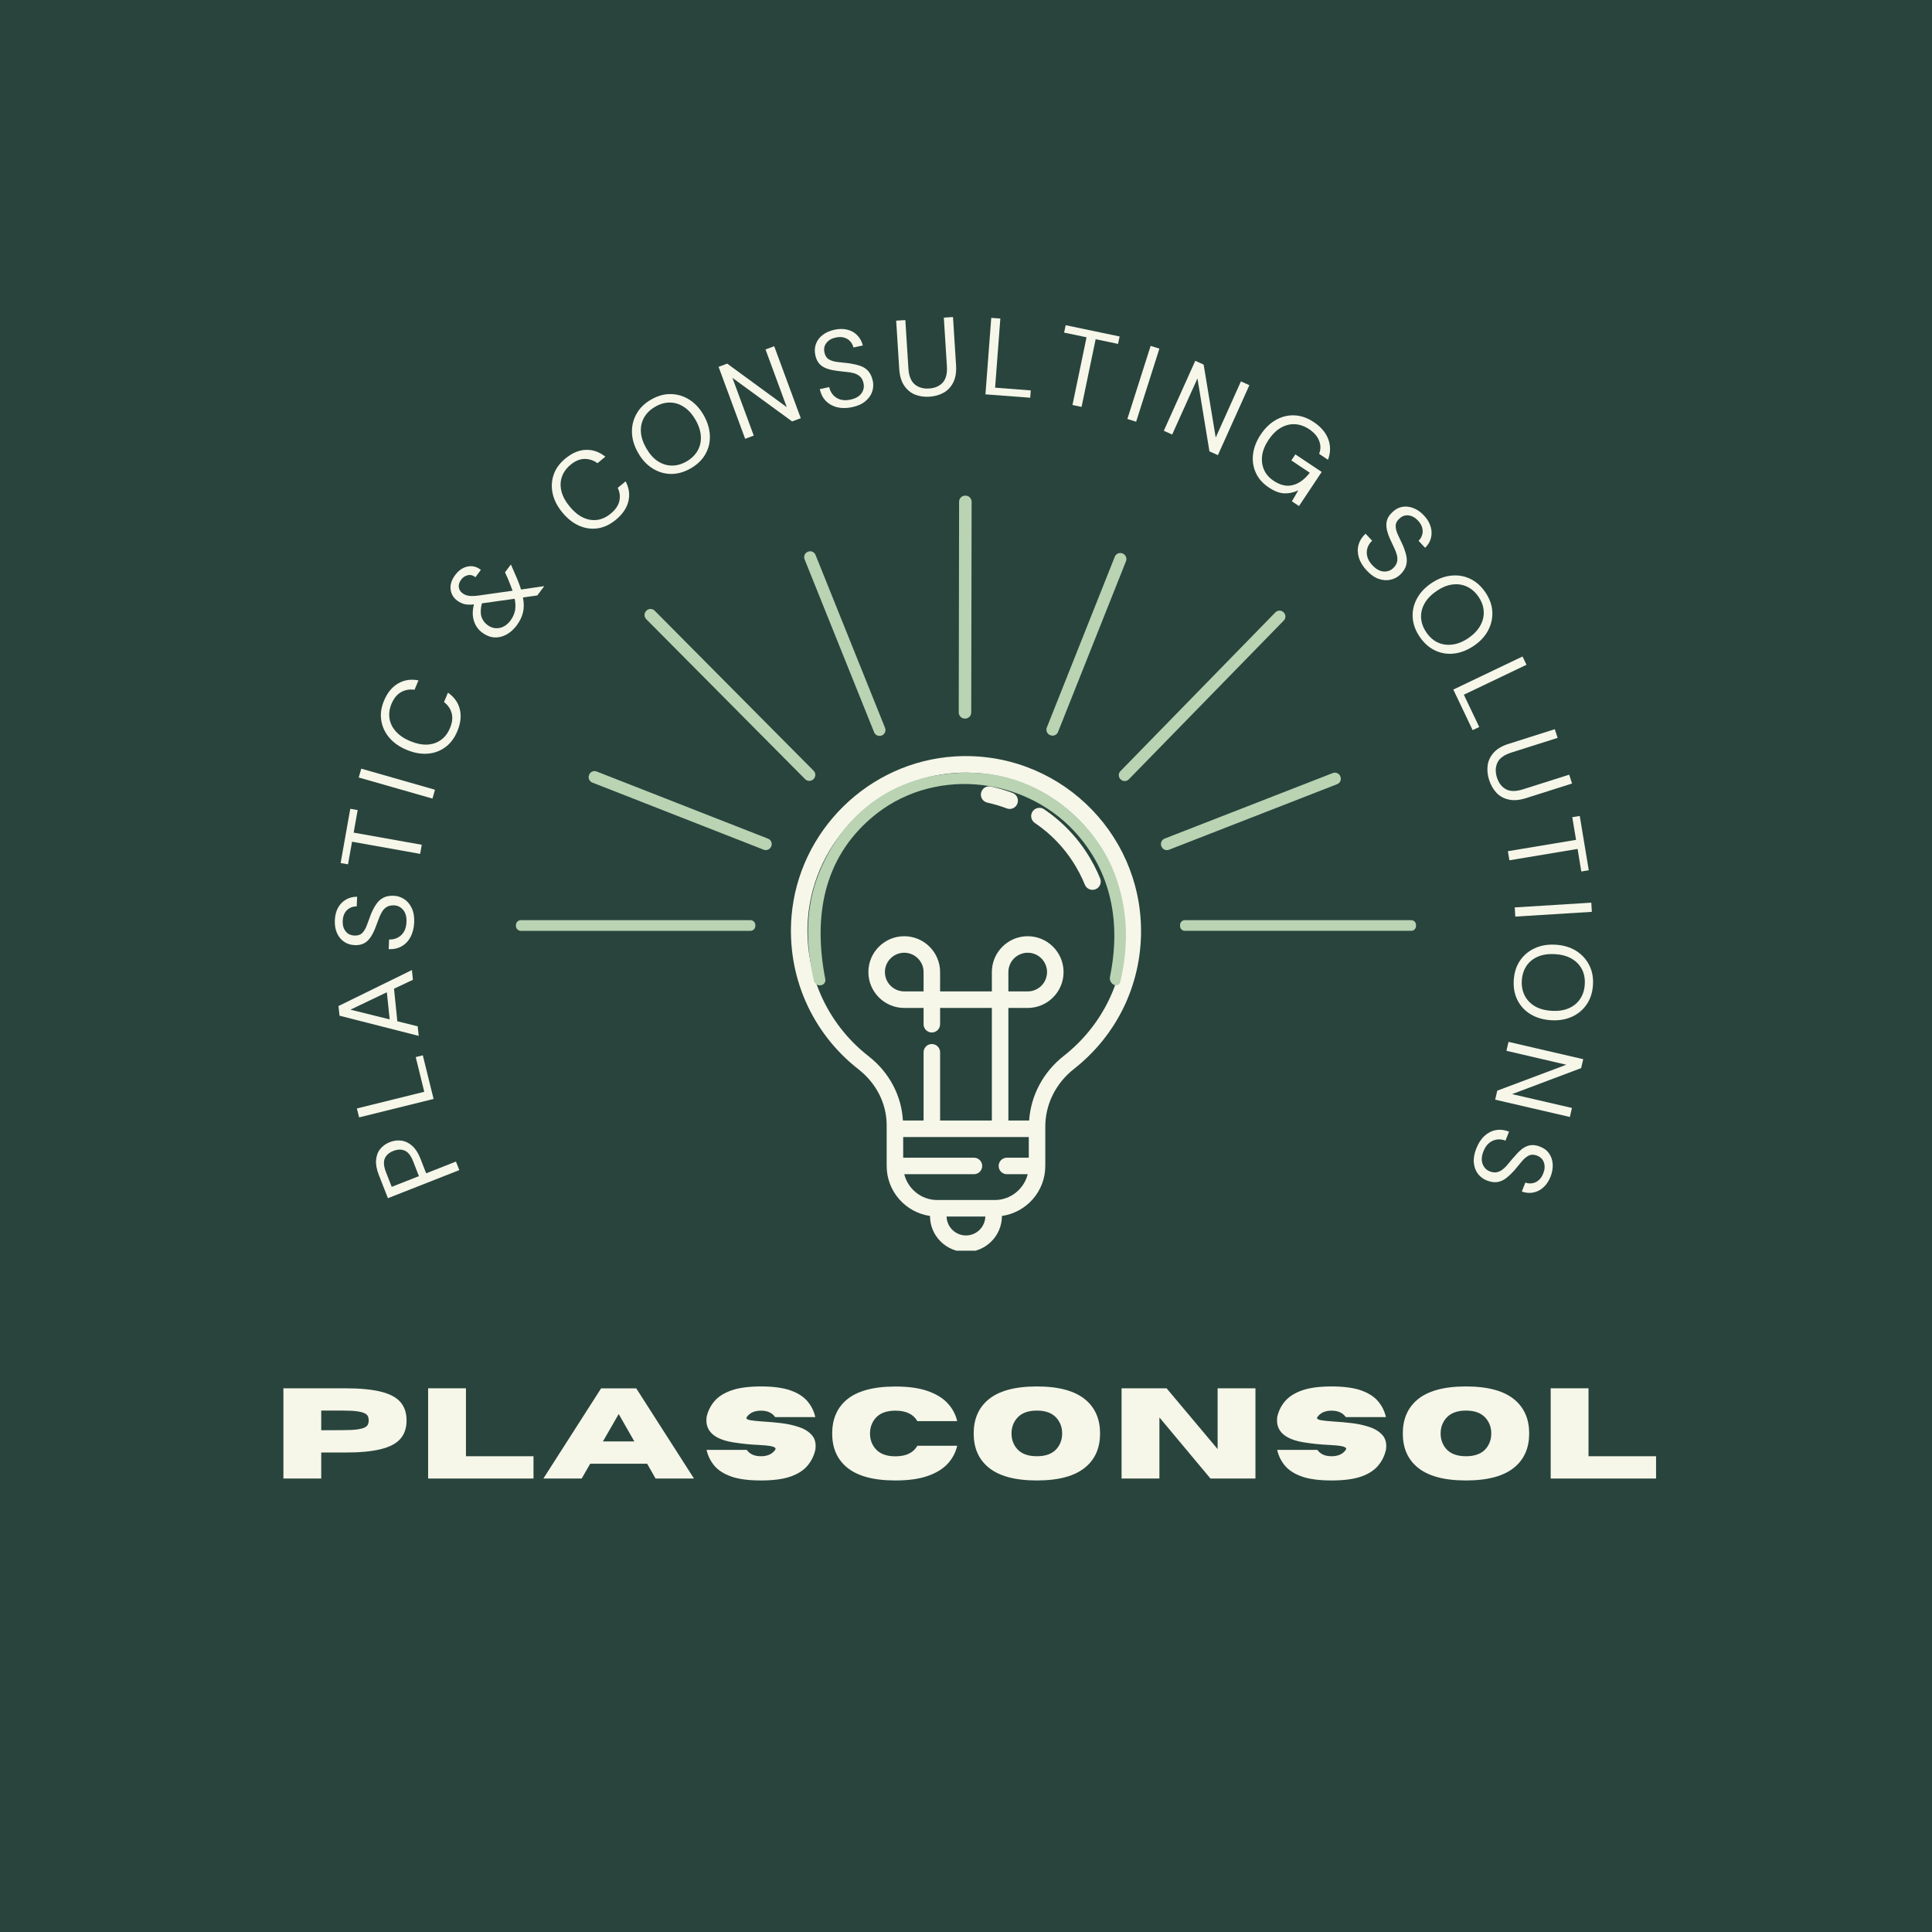 <svg xmlns="http://www.w3.org/2000/svg" xmlns:xlink="http://www.w3.org/1999/xlink" width="500" zoomAndPan="magnify" viewBox="0 0 375 375" height="500" preserveAspectRatio="xMidYMid meet" version="1.0"><defs><g/><clipPath id="b76afc15e5"><path d="M 153.508 146.758 L 221.758 146.758 L 221.758 242.758 L 153.508 242.758 Z M 153.508 146.758 " clip-rule="nonzero"/></clipPath><clipPath id="6c0348d735"><rect x="0" width="259" y="0" height="184"/></clipPath><clipPath id="be98385171"><path d="M 100.137 96.215 L 274.844 96.215 L 274.844 191.465 L 100.137 191.465 Z M 100.137 96.215 " clip-rule="nonzero"/></clipPath></defs><rect x="-37.5" width="450" fill="#ffffff" y="-37.5" height="450" fill-opacity="1"/><rect x="-37.5" width="450" fill="#28443d" y="-37.5" height="450" fill-opacity="1"/><g clip-path="url(#b76afc15e5)"><path fill="#f6f6e9" d="M 185.27 146.824 C 168.605 147.891 155.004 161.23 153.633 177.859 C 152.688 189.371 157.539 200.465 166.621 207.543 C 170.102 210.258 172.102 214.223 172.102 218.422 L 172.102 226.312 C 172.102 231.246 175.766 235.332 180.512 236.016 L 180.512 236.023 C 180.512 239.875 183.648 243.008 187.5 243.008 C 191.344 243.008 194.473 239.875 194.473 236.023 L 194.473 236.016 C 199.227 235.336 202.891 231.25 202.891 226.312 L 202.891 218.684 C 202.891 214.34 204.926 210.25 208.473 207.465 C 216.734 200.973 221.477 191.23 221.477 180.734 C 221.477 161.262 205.016 145.582 185.27 146.824 Z M 187.5 239.801 C 185.453 239.801 183.789 238.16 183.73 236.129 L 191.254 236.129 C 191.195 238.16 189.539 239.801 187.5 239.801 Z M 193.074 232.922 L 192.922 232.922 C 192.902 232.918 192.887 232.914 192.871 232.914 C 192.852 232.914 192.836 232.918 192.816 232.922 L 182.168 232.922 C 182.152 232.918 182.137 232.914 182.117 232.914 C 182.102 232.914 182.082 232.918 182.066 232.922 L 181.918 232.922 C 178.828 232.922 176.234 230.785 175.516 227.914 L 189.039 227.914 C 189.926 227.914 190.645 227.199 190.645 226.312 C 190.645 225.426 189.926 224.707 189.039 224.707 L 175.309 224.707 L 175.309 220.695 L 199.684 220.695 L 199.684 224.707 L 195.441 224.707 C 194.555 224.707 193.836 225.426 193.836 226.312 C 193.836 227.199 194.555 227.914 195.441 227.914 L 199.477 227.914 C 198.758 230.785 196.164 232.922 193.074 232.922 Z M 206.488 204.941 C 202.488 208.082 200.094 212.605 199.754 217.488 L 195.727 217.488 L 195.727 195.641 L 199.48 195.641 C 203.316 195.641 206.438 192.516 206.438 188.68 C 206.438 184.84 203.316 181.719 199.48 181.719 C 195.641 181.719 192.52 184.84 192.52 188.68 L 192.52 192.43 L 182.473 192.43 L 182.473 188.68 C 182.473 184.84 179.352 181.719 175.512 181.719 C 171.676 181.719 168.551 184.84 168.551 188.68 C 168.551 192.516 171.676 195.641 175.512 195.641 L 179.266 195.641 L 179.266 198.801 C 179.266 199.688 179.98 200.406 180.867 200.406 C 181.754 200.406 182.473 199.688 182.473 198.801 L 182.473 195.641 L 192.52 195.641 L 192.52 217.488 L 182.473 217.488 L 182.473 204.25 C 182.473 203.363 181.754 202.645 180.867 202.645 C 179.98 202.645 179.266 203.363 179.266 204.25 L 179.266 217.488 L 175.254 217.488 C 174.977 212.645 172.602 208.141 168.594 205.012 C 160.371 198.605 155.973 188.551 156.832 178.125 C 158.07 163.07 170.387 150.988 185.477 150.027 C 186.152 149.984 186.828 149.965 187.496 149.965 C 204.465 149.965 218.27 163.77 218.27 180.734 C 218.266 190.238 213.973 199.062 206.488 204.941 Z M 195.727 192.43 L 195.727 188.68 C 195.727 186.609 197.41 184.926 199.48 184.926 C 201.547 184.926 203.23 186.609 203.23 188.68 C 203.23 190.746 201.547 192.43 199.48 192.43 Z M 179.266 192.43 L 175.512 192.43 C 173.445 192.43 171.762 190.746 171.762 188.68 C 171.762 186.609 173.445 184.926 175.512 184.926 C 177.582 184.926 179.266 186.609 179.266 188.68 Z M 179.266 192.43 " fill-opacity="1" fill-rule="nonzero"/></g><path fill="#f6f6e9" d="M 196.543 153.91 C 195.172 153.391 193.754 152.969 192.332 152.66 C 191.469 152.473 190.613 153.02 190.422 153.887 C 190.234 154.754 190.785 155.605 191.652 155.793 C 192.918 156.07 194.184 156.445 195.406 156.91 C 195.594 156.98 195.785 157.016 195.977 157.016 C 196.621 157.016 197.234 156.621 197.477 155.977 C 197.789 155.148 197.371 154.223 196.543 153.91 Z M 196.543 153.91 " fill-opacity="1" fill-rule="nonzero"/><path fill="#f6f6e9" d="M 205.191 158.992 C 204.383 158.309 203.527 157.664 202.648 157.07 C 201.914 156.574 200.918 156.77 200.422 157.504 C 199.926 158.238 200.121 159.234 200.855 159.73 C 201.637 160.258 202.398 160.836 203.121 161.445 C 207.242 164.93 209.445 168.953 210.566 171.715 C 210.82 172.34 211.422 172.719 212.055 172.719 C 212.254 172.719 212.461 172.68 212.656 172.598 C 213.477 172.266 213.875 171.332 213.539 170.508 C 212.281 167.41 209.812 162.898 205.191 158.992 Z M 205.191 158.992 " fill-opacity="1" fill-rule="nonzero"/><g transform="matrix(1, 0, 0, 1, 58, 54)"><g clip-path="url(#6c0348d735)"><g fill="#f6f6e9" fill-opacity="1"><g transform="translate(31.734, 174.585)"><g><path d="M -0.578 -1.469 L -14.438 3.984 L -16.219 -0.562 C -16.645 -1.656 -16.816 -2.617 -16.734 -3.453 C -16.66 -4.297 -16.391 -5.004 -15.922 -5.578 C -15.453 -6.16 -14.832 -6.602 -14.062 -6.906 C -13.312 -7.195 -12.566 -7.289 -11.828 -7.188 C -11.086 -7.094 -10.395 -6.766 -9.75 -6.203 C -9.113 -5.648 -8.578 -4.828 -8.141 -3.734 L -7.016 -0.844 L -1.234 -3.125 Z M -8.422 -0.297 L -9.531 -3.141 C -9.969 -4.266 -10.516 -4.969 -11.172 -5.25 C -11.828 -5.531 -12.566 -5.508 -13.391 -5.188 C -14.211 -4.863 -14.766 -4.375 -15.047 -3.719 C -15.328 -3.07 -15.25 -2.188 -14.812 -1.062 L -13.703 1.781 Z M -8.422 -0.297 "/></g></g></g><g fill="#f6f6e9" fill-opacity="1"><g transform="translate(26.536, 160.837)"><g><path d="M -0.375 -1.531 L -14.828 2.047 L -15.266 0.312 L -2.188 -2.922 L -3.844 -9.656 L -2.469 -10 Z M -0.375 -1.531 "/></g></g></g><g fill="#f6f6e9" fill-opacity="1"><g transform="translate(23.339, 147.708)"><g><path d="M -0.062 -0.641 L -15.438 -4.562 L -15.641 -6.438 L -1.391 -13.422 L -1.188 -11.531 L -4.859 -9.797 L -4.219 -3.484 L -0.266 -2.5 Z M -5.703 -3.844 L -6.25 -9.109 L -13.312 -5.734 Z M -5.703 -3.844 "/></g></g></g><g fill="#f6f6e9" fill-opacity="1"><g transform="translate(21.881, 131.355)"><g><path d="M 0.516 -6.312 C 0.461 -5.219 0.223 -4.27 -0.203 -3.469 C -0.629 -2.676 -1.207 -2.078 -1.938 -1.672 C -2.664 -1.266 -3.5 -1.082 -4.438 -1.125 L -4.359 -3 C -3.773 -2.977 -3.227 -3.094 -2.719 -3.344 C -2.219 -3.594 -1.812 -3.969 -1.5 -4.469 C -1.188 -4.969 -1.016 -5.602 -0.984 -6.375 C -0.941 -7.375 -1.148 -8.156 -1.609 -8.719 C -2.078 -9.289 -2.672 -9.594 -3.391 -9.625 C -3.992 -9.645 -4.477 -9.535 -4.844 -9.297 C -5.219 -9.066 -5.523 -8.738 -5.766 -8.312 C -6.016 -7.895 -6.234 -7.41 -6.422 -6.859 C -6.617 -6.305 -6.836 -5.727 -7.078 -5.125 C -7.523 -4 -8.051 -3.172 -8.656 -2.641 C -9.258 -2.117 -10.035 -1.875 -10.984 -1.906 C -11.785 -1.926 -12.484 -2.141 -13.078 -2.547 C -13.68 -2.953 -14.145 -3.516 -14.469 -4.234 C -14.789 -4.953 -14.93 -5.789 -14.891 -6.75 C -14.848 -7.707 -14.633 -8.523 -14.25 -9.203 C -13.863 -9.879 -13.348 -10.398 -12.703 -10.766 C -12.066 -11.129 -11.352 -11.305 -10.562 -11.297 L -10.641 -9.422 C -11.047 -9.441 -11.457 -9.352 -11.875 -9.156 C -12.289 -8.969 -12.633 -8.66 -12.906 -8.234 C -13.176 -7.816 -13.328 -7.281 -13.359 -6.625 C -13.398 -5.82 -13.219 -5.148 -12.812 -4.609 C -12.406 -4.078 -11.828 -3.797 -11.078 -3.766 C -10.441 -3.734 -9.941 -3.895 -9.578 -4.25 C -9.223 -4.602 -8.926 -5.098 -8.688 -5.734 C -8.445 -6.379 -8.172 -7.125 -7.859 -7.969 C -7.566 -8.664 -7.238 -9.285 -6.875 -9.828 C -6.508 -10.379 -6.051 -10.801 -5.5 -11.094 C -4.957 -11.395 -4.266 -11.523 -3.422 -11.484 C -2.711 -11.453 -2.051 -11.238 -1.438 -10.844 C -0.82 -10.445 -0.332 -9.867 0.031 -9.109 C 0.395 -8.359 0.555 -7.426 0.516 -6.312 Z M 0.516 -6.312 "/></g></g></g><g fill="#f6f6e9" fill-opacity="1"><g transform="translate(22.66, 116.72)"><g><path d="M 0.891 -4.984 L -12.328 -7.344 L -13.109 -2.953 L -14.547 -3.203 L -12.672 -13.734 L -11.234 -13.484 L -12.016 -9.109 L 1.203 -6.75 Z M 0.891 -4.984 "/></g></g></g><g fill="#f6f6e9" fill-opacity="1"><g transform="translate(25.506, 102.521)"><g><path d="M 0.438 -1.516 L -13.875 -5.609 L -13.391 -7.328 L 0.922 -3.234 Z M 0.438 -1.516 "/></g></g></g><g fill="#f6f6e9" fill-opacity="1"><g transform="translate(27.4, 95.337)"><g><path d="M 3.359 -7.391 C 2.797 -6.047 2.008 -5.008 1 -4.281 C 0 -3.551 -1.141 -3.141 -2.422 -3.047 C -3.711 -2.953 -5.066 -3.203 -6.484 -3.797 C -7.879 -4.379 -8.992 -5.16 -9.828 -6.141 C -10.672 -7.129 -11.191 -8.238 -11.391 -9.469 C -11.598 -10.707 -11.422 -12 -10.859 -13.344 C -10.203 -14.906 -9.285 -16.02 -8.109 -16.688 C -6.941 -17.363 -5.629 -17.562 -4.172 -17.281 L -4.938 -15.453 C -5.863 -15.586 -6.723 -15.441 -7.516 -15.016 C -8.305 -14.586 -8.938 -13.828 -9.406 -12.734 C -9.812 -11.754 -9.941 -10.801 -9.797 -9.875 C -9.648 -8.945 -9.234 -8.102 -8.547 -7.344 C -7.867 -6.594 -6.945 -5.973 -5.781 -5.484 C -4.602 -4.992 -3.504 -4.77 -2.484 -4.812 C -1.473 -4.863 -0.586 -5.16 0.172 -5.703 C 0.93 -6.242 1.516 -7.004 1.922 -7.984 C 2.391 -9.078 2.504 -10.051 2.266 -10.906 C 2.035 -11.77 1.539 -12.488 0.781 -13.062 L 1.547 -14.891 C 2.754 -14.055 3.52 -12.988 3.844 -11.688 C 4.176 -10.383 4.016 -8.953 3.359 -7.391 Z M 3.359 -7.391 "/></g></g></g><g fill="#f6f6e9" fill-opacity="1"><g transform="translate(34.663, 79.133)"><g/></g></g><g fill="#f6f6e9" fill-opacity="1"><g transform="translate(38.538, 72.016)"><g><path d="M 3.766 -4.641 C 3.16 -3.828 2.473 -3.219 1.703 -2.812 C 0.941 -2.414 0.164 -2.242 -0.625 -2.297 C -1.414 -2.359 -2.188 -2.664 -2.938 -3.219 C -3.738 -3.82 -4.281 -4.594 -4.562 -5.531 C -4.852 -6.469 -4.848 -7.523 -4.547 -8.703 C -5.254 -8.617 -5.859 -8.633 -6.359 -8.75 C -6.859 -8.875 -7.332 -9.098 -7.781 -9.422 C -8.539 -9.992 -8.973 -10.734 -9.078 -11.641 C -9.18 -12.555 -8.879 -13.484 -8.172 -14.422 C -7.711 -15.047 -7.195 -15.492 -6.625 -15.766 C -6.051 -16.047 -5.469 -16.16 -4.875 -16.109 C -4.281 -16.055 -3.723 -15.82 -3.203 -15.406 L -4.25 -13.984 C -4.758 -14.367 -5.266 -14.492 -5.766 -14.359 C -6.273 -14.234 -6.688 -13.961 -7 -13.547 C -7.383 -13.035 -7.547 -12.535 -7.484 -12.047 C -7.422 -11.566 -7.176 -11.172 -6.75 -10.859 C -6.383 -10.586 -5.957 -10.422 -5.469 -10.359 C -4.977 -10.305 -4.375 -10.328 -3.656 -10.422 L 2.953 -11.359 C 2.711 -12.035 2.406 -12.82 2.031 -13.719 L 1.484 -14.922 L 2.625 -16.453 L 3.391 -14.703 C 3.922 -13.523 4.32 -12.488 4.594 -11.594 L 9.109 -12.25 L 7.75 -10.438 L 4.969 -10.047 C 5.176 -8.953 5.176 -7.977 4.969 -7.125 C 4.758 -6.27 4.359 -5.441 3.766 -4.641 Z M -1.922 -4.703 C -1.211 -4.172 -0.441 -3.977 0.391 -4.125 C 1.223 -4.281 1.941 -4.766 2.547 -5.578 C 2.992 -6.18 3.285 -6.816 3.422 -7.484 C 3.555 -8.16 3.535 -8.93 3.359 -9.797 L -3 -8.906 C -3.258 -7.938 -3.297 -7.102 -3.109 -6.406 C -2.922 -5.719 -2.523 -5.148 -1.922 -4.703 Z M -1.922 -4.703 "/></g></g></g><g fill="#f6f6e9" fill-opacity="1"><g transform="translate(49.634, 57.835)"><g/></g></g><g fill="#f6f6e9" fill-opacity="1"><g transform="translate(55.122, 51.862)"><g><path d="M 6.406 -4.969 C 5.281 -4.039 4.102 -3.488 2.875 -3.312 C 1.656 -3.133 0.453 -3.305 -0.734 -3.828 C -1.922 -4.359 -3 -5.211 -3.969 -6.391 C -4.938 -7.555 -5.562 -8.77 -5.844 -10.031 C -6.125 -11.289 -6.066 -12.508 -5.672 -13.688 C -5.273 -14.875 -4.516 -15.93 -3.391 -16.859 C -2.078 -17.941 -0.75 -18.504 0.594 -18.547 C 1.945 -18.598 3.207 -18.156 4.375 -17.219 L 2.844 -15.953 C 2.082 -16.516 1.25 -16.789 0.344 -16.781 C -0.562 -16.781 -1.473 -16.398 -2.391 -15.641 C -3.203 -14.961 -3.758 -14.18 -4.062 -13.297 C -4.363 -12.41 -4.391 -11.473 -4.141 -10.484 C -3.891 -9.504 -3.359 -8.523 -2.547 -7.547 C -1.734 -6.555 -0.867 -5.844 0.047 -5.406 C 0.961 -4.977 1.883 -4.828 2.812 -4.953 C 3.738 -5.086 4.609 -5.492 5.422 -6.172 C 6.336 -6.93 6.895 -7.742 7.094 -8.609 C 7.289 -9.473 7.188 -10.328 6.781 -11.172 L 8.312 -12.438 C 8.988 -11.145 9.164 -9.848 8.844 -8.547 C 8.531 -7.242 7.719 -6.051 6.406 -4.969 Z M 6.406 -4.969 "/></g></g></g><g fill="#f6f6e9" fill-opacity="1"><g transform="translate(68.677, 40.852)"><g><path d="M 7.359 -3.922 C 6.098 -3.203 4.828 -2.848 3.547 -2.859 C 2.273 -2.879 1.082 -3.238 -0.031 -3.938 C -1.145 -4.633 -2.078 -5.645 -2.828 -6.969 C -3.578 -8.281 -3.973 -9.586 -4.016 -10.891 C -4.055 -12.203 -3.758 -13.414 -3.125 -14.531 C -2.5 -15.656 -1.555 -16.578 -0.297 -17.297 C 0.992 -18.035 2.273 -18.391 3.547 -18.359 C 4.828 -18.336 6.02 -17.977 7.125 -17.281 C 8.227 -16.582 9.156 -15.578 9.906 -14.266 C 10.656 -12.941 11.055 -11.625 11.109 -10.312 C 11.16 -9.008 10.867 -7.801 10.234 -6.688 C 9.609 -5.582 8.648 -4.66 7.359 -3.922 Z M 6.578 -5.281 C 7.523 -5.832 8.238 -6.523 8.719 -7.359 C 9.195 -8.191 9.41 -9.117 9.359 -10.141 C 9.305 -11.172 8.961 -12.242 8.328 -13.359 C 7.691 -14.461 6.941 -15.297 6.078 -15.859 C 5.223 -16.422 4.316 -16.707 3.359 -16.719 C 2.398 -16.727 1.445 -16.457 0.5 -15.906 C -0.445 -15.363 -1.16 -14.676 -1.641 -13.844 C -2.117 -13.008 -2.332 -12.082 -2.281 -11.062 C -2.227 -10.039 -1.883 -8.977 -1.25 -7.875 C -0.613 -6.758 0.129 -5.914 0.984 -5.344 C 1.848 -4.781 2.758 -4.492 3.719 -4.484 C 4.676 -4.473 5.629 -4.738 6.578 -5.281 Z M 6.578 -5.281 "/></g></g></g><g fill="#f6f6e9" fill-opacity="1"><g transform="translate(85.148, 31.719)"><g><path d="M 1.484 -0.547 L -3.672 -14.516 L -2 -15.141 L 9.562 -6.688 L 5.438 -17.891 L 7.125 -18.516 L 12.281 -4.547 L 10.594 -3.922 L -0.984 -12.375 L 3.156 -1.172 Z M 1.484 -0.547 "/></g></g></g><g fill="#f6f6e9" fill-opacity="1"><g transform="translate(101.119, 26.087)"><g><path d="M 6.234 -1.047 C 5.172 -0.828 4.203 -0.828 3.328 -1.047 C 2.453 -1.273 1.727 -1.688 1.156 -2.281 C 0.582 -2.883 0.195 -3.645 0 -4.562 L 1.828 -4.953 C 1.953 -4.379 2.195 -3.879 2.562 -3.453 C 2.926 -3.035 3.391 -2.734 3.953 -2.547 C 4.523 -2.367 5.188 -2.359 5.938 -2.516 C 6.914 -2.723 7.625 -3.117 8.062 -3.703 C 8.5 -4.297 8.645 -4.945 8.5 -5.656 C 8.375 -6.25 8.148 -6.691 7.828 -6.984 C 7.504 -7.285 7.109 -7.504 6.641 -7.641 C 6.172 -7.773 5.645 -7.863 5.062 -7.906 C 4.488 -7.957 3.875 -8.031 3.219 -8.125 C 2.02 -8.27 1.086 -8.57 0.422 -9.031 C -0.234 -9.5 -0.66 -10.195 -0.859 -11.125 C -1.035 -11.906 -1 -12.633 -0.75 -13.312 C -0.508 -14 -0.078 -14.582 0.547 -15.062 C 1.172 -15.551 1.953 -15.895 2.891 -16.094 C 3.828 -16.289 4.672 -16.285 5.422 -16.078 C 6.18 -15.879 6.812 -15.508 7.312 -14.969 C 7.82 -14.438 8.172 -13.789 8.359 -13.031 L 6.531 -12.641 C 6.445 -13.035 6.258 -13.41 5.969 -13.766 C 5.676 -14.117 5.289 -14.375 4.812 -14.531 C 4.332 -14.695 3.773 -14.711 3.141 -14.578 C 2.348 -14.422 1.738 -14.078 1.312 -13.547 C 0.883 -13.023 0.75 -12.398 0.906 -11.672 C 1.039 -11.047 1.32 -10.602 1.75 -10.344 C 2.176 -10.082 2.727 -9.91 3.406 -9.828 C 4.094 -9.742 4.883 -9.656 5.781 -9.562 C 6.531 -9.445 7.219 -9.285 7.844 -9.078 C 8.469 -8.867 8.988 -8.531 9.406 -8.062 C 9.82 -7.602 10.117 -6.961 10.297 -6.141 C 10.441 -5.441 10.398 -4.75 10.172 -4.062 C 9.941 -3.375 9.5 -2.754 8.844 -2.203 C 8.195 -1.66 7.328 -1.273 6.234 -1.047 Z M 6.234 -1.047 "/></g></g></g><g fill="#f6f6e9" fill-opacity="1"><g transform="translate(115.431, 23.188)"><g><path d="M 6.953 -0.188 C 5.93 -0.125 4.992 -0.266 4.141 -0.609 C 3.297 -0.961 2.598 -1.551 2.047 -2.375 C 1.504 -3.195 1.191 -4.258 1.109 -5.562 L 0.516 -14.953 L 2.297 -15.062 L 2.891 -5.656 C 2.984 -4.219 3.395 -3.191 4.125 -2.578 C 4.852 -1.973 5.781 -1.707 6.906 -1.781 C 8.031 -1.852 8.91 -2.234 9.547 -2.922 C 10.18 -3.617 10.453 -4.688 10.359 -6.125 L 9.766 -15.531 L 11.547 -15.656 L 12.141 -6.266 C 12.223 -4.961 12.047 -3.867 11.609 -2.984 C 11.172 -2.098 10.547 -1.426 9.734 -0.969 C 8.922 -0.508 7.992 -0.25 6.953 -0.188 Z M 6.953 -0.188 "/></g></g></g><g fill="#f6f6e9" fill-opacity="1"><g transform="translate(131.697, 22.418)"><g><path d="M 1.578 0.125 L 2.703 -14.719 L 4.469 -14.594 L 3.453 -1.172 L 10.375 -0.641 L 10.266 0.781 Z M 1.578 0.125 "/></g></g></g><g fill="#f6f6e9" fill-opacity="1"><g transform="translate(145.211, 23.576)"><g><path d="M 4.953 1.031 L 7.688 -12.109 L 3.328 -13.016 L 3.641 -14.453 L 14.109 -12.266 L 13.797 -10.828 L 9.453 -11.734 L 6.719 1.406 Z M 4.953 1.031 "/></g></g></g><g fill="#f6f6e9" fill-opacity="1"><g transform="translate(159.32, 26.839)"><g><path d="M 1.5 0.484 L 6.016 -13.703 L 7.719 -13.172 L 3.203 1.016 Z M 1.5 0.484 "/></g></g></g><g fill="#f6f6e9" fill-opacity="1"><g transform="translate(166.455, 28.97)"><g><path d="M 1.438 0.641 L 7.547 -12.938 L 9.172 -12.203 L 11.516 1.953 L 16.406 -8.938 L 18.047 -8.203 L 11.938 5.375 L 10.297 4.641 L 7.969 -9.516 L 3.062 1.375 Z M 1.438 0.641 "/></g></g></g><g fill="#f6f6e9" fill-opacity="1"><g transform="translate(181.759, 35.993)"><g><path d="M 6.516 4.625 C 5.348 3.852 4.508 2.906 4 1.781 C 3.488 0.664 3.305 -0.531 3.453 -1.812 C 3.609 -3.102 4.102 -4.379 4.938 -5.641 C 5.781 -6.898 6.766 -7.848 7.891 -8.484 C 9.023 -9.129 10.227 -9.426 11.5 -9.375 C 12.77 -9.32 14.02 -8.883 15.25 -8.062 C 16.645 -7.133 17.582 -6.023 18.062 -4.734 C 18.539 -3.441 18.52 -2.113 18 -0.75 L 16.281 -1.906 C 16.613 -2.75 16.613 -3.594 16.281 -4.438 C 15.957 -5.289 15.312 -6.039 14.344 -6.688 C 13.426 -7.289 12.492 -7.613 11.547 -7.656 C 10.609 -7.695 9.703 -7.461 8.828 -6.953 C 7.961 -6.453 7.176 -5.676 6.469 -4.625 C 5.77 -3.57 5.352 -2.547 5.219 -1.547 C 5.094 -0.547 5.219 0.367 5.594 1.203 C 5.969 2.047 6.586 2.754 7.453 3.328 C 8.766 4.203 10.016 4.477 11.203 4.156 C 12.391 3.844 13.477 3.047 14.469 1.766 L 10.891 -0.625 L 11.672 -1.797 L 16.781 1.609 L 12.375 8.234 L 11 7.312 L 12.234 5.188 C 11.316 5.613 10.398 5.805 9.484 5.766 C 8.578 5.723 7.586 5.344 6.516 4.625 Z M 6.516 4.625 "/></g></g></g><g fill="#f6f6e9" fill-opacity="1"><g transform="translate(196.914, 46.638)"><g/></g></g><g fill="#f6f6e9" fill-opacity="1"><g transform="translate(203.147, 51.95)"><g><path d="M 4.141 4.797 C 3.391 3.992 2.879 3.16 2.609 2.297 C 2.348 1.43 2.328 0.598 2.547 -0.203 C 2.766 -1.004 3.219 -1.723 3.906 -2.359 L 5.188 -1 C 4.758 -0.602 4.457 -0.141 4.281 0.391 C 4.113 0.922 4.098 1.473 4.234 2.047 C 4.367 2.629 4.703 3.203 5.234 3.766 C 5.91 4.492 6.613 4.895 7.344 4.969 C 8.082 5.039 8.719 4.832 9.25 4.344 C 9.688 3.926 9.945 3.5 10.031 3.062 C 10.113 2.633 10.094 2.188 9.969 1.719 C 9.844 1.25 9.648 0.754 9.391 0.234 C 9.141 -0.285 8.879 -0.844 8.609 -1.438 C 8.117 -2.551 7.898 -3.508 7.953 -4.312 C 8.004 -5.125 8.379 -5.852 9.078 -6.5 C 9.641 -7.07 10.273 -7.426 10.984 -7.562 C 11.703 -7.695 12.426 -7.625 13.156 -7.344 C 13.895 -7.07 14.594 -6.586 15.25 -5.891 C 15.906 -5.191 16.336 -4.461 16.547 -3.703 C 16.766 -2.953 16.781 -2.219 16.594 -1.5 C 16.414 -0.789 16.039 -0.164 15.469 0.375 L 14.188 -0.984 C 14.488 -1.254 14.711 -1.602 14.859 -2.031 C 15.016 -2.469 15.035 -2.93 14.922 -3.422 C 14.816 -3.922 14.539 -4.41 14.094 -4.891 C 13.551 -5.484 12.941 -5.82 12.266 -5.906 C 11.598 -6 10.992 -5.785 10.453 -5.266 C 9.984 -4.836 9.75 -4.375 9.75 -3.875 C 9.75 -3.375 9.891 -2.812 10.172 -2.188 C 10.453 -1.562 10.789 -0.836 11.188 -0.016 C 11.477 0.68 11.691 1.348 11.828 1.984 C 11.961 2.629 11.941 3.25 11.766 3.844 C 11.598 4.445 11.207 5.039 10.594 5.625 C 10.07 6.102 9.457 6.422 8.75 6.578 C 8.039 6.742 7.285 6.691 6.484 6.422 C 5.68 6.148 4.898 5.609 4.141 4.797 Z M 4.141 4.797 "/></g></g></g><g fill="#f6f6e9" fill-opacity="1"><g transform="translate(213.08, 62.561)"><g><path d="M 4.484 7.047 C 3.66 5.836 3.207 4.594 3.125 3.312 C 3.039 2.039 3.305 0.828 3.922 -0.328 C 4.535 -1.492 5.473 -2.504 6.734 -3.359 C 7.984 -4.203 9.258 -4.691 10.562 -4.828 C 11.863 -4.973 13.094 -4.773 14.25 -4.234 C 15.406 -3.691 16.395 -2.816 17.219 -1.609 C 18.051 -0.391 18.504 0.859 18.578 2.141 C 18.648 3.422 18.379 4.641 17.766 5.797 C 17.16 6.953 16.234 7.953 14.984 8.797 C 13.723 9.648 12.438 10.148 11.125 10.297 C 9.82 10.441 8.598 10.238 7.453 9.688 C 6.305 9.145 5.316 8.266 4.484 7.047 Z M 5.766 6.172 C 6.379 7.078 7.117 7.734 7.984 8.141 C 8.859 8.547 9.805 8.68 10.828 8.547 C 11.848 8.422 12.891 8 13.953 7.281 C 14.992 6.562 15.758 5.754 16.25 4.859 C 16.75 3.961 16.969 3.035 16.906 2.078 C 16.852 1.117 16.52 0.188 15.906 -0.719 C 15.289 -1.625 14.547 -2.281 13.672 -2.688 C 12.805 -3.102 11.863 -3.242 10.844 -3.109 C 9.832 -2.984 8.805 -2.562 7.766 -1.844 C 6.703 -1.125 5.922 -0.316 5.422 0.578 C 4.922 1.473 4.695 2.398 4.75 3.359 C 4.812 4.328 5.148 5.266 5.766 6.172 Z M 5.766 6.172 "/></g></g></g><g fill="#f6f6e9" fill-opacity="1"><g transform="translate(223.4, 78.422)"><g><path d="M 0.688 1.422 L 14.125 -5 L 14.891 -3.391 L 2.734 2.422 L 5.719 8.688 L 4.438 9.297 Z M 0.688 1.422 "/></g></g></g><g fill="#f6f6e9" fill-opacity="1"><g transform="translate(229.162, 90.644)"><g><path d="M 1.859 6.703 C 1.555 5.734 1.469 4.789 1.594 3.875 C 1.727 2.969 2.125 2.148 2.781 1.422 C 3.445 0.691 4.41 0.129 5.672 -0.266 L 14.625 -3.109 L 15.172 -1.422 L 6.203 1.422 C 4.816 1.859 3.914 2.504 3.5 3.359 C 3.094 4.223 3.055 5.191 3.391 6.266 C 3.734 7.336 4.316 8.098 5.141 8.547 C 5.961 8.992 7.066 9 8.453 8.562 L 17.422 5.719 L 17.969 7.438 L 9.016 10.281 C 7.754 10.676 6.641 10.766 5.672 10.547 C 4.711 10.336 3.914 9.895 3.281 9.219 C 2.656 8.539 2.18 7.703 1.859 6.703 Z M 1.859 6.703 "/></g></g></g><g fill="#f6f6e9" fill-opacity="1"><g transform="translate(233.849, 106.218)"><g><path d="M 0.828 5 L 14.062 2.797 L 13.328 -1.609 L 14.781 -1.844 L 16.531 8.703 L 15.078 8.938 L 14.359 4.562 L 1.125 6.766 Z M 0.828 5 "/></g></g></g><g fill="#f6f6e9" fill-opacity="1"><g transform="translate(235.914, 120.551)"><g><path d="M 0.094 1.578 L 14.953 0.656 L 15.062 2.438 L 0.203 3.359 Z M 0.094 1.578 "/></g></g></g><g fill="#f6f6e9" fill-opacity="1"><g transform="translate(236.586, 127.915)"><g><path d="M -0.766 8.312 C -0.672 6.852 -0.27 5.598 0.438 4.547 C 1.156 3.492 2.109 2.691 3.297 2.141 C 4.492 1.586 5.852 1.359 7.375 1.453 C 8.883 1.547 10.195 1.938 11.312 2.625 C 12.426 3.32 13.273 4.238 13.859 5.375 C 14.453 6.508 14.703 7.805 14.609 9.266 C 14.516 10.742 14.102 12.008 13.375 13.062 C 12.656 14.113 11.703 14.906 10.516 15.438 C 9.328 15.977 7.977 16.203 6.469 16.109 C 4.945 16.016 3.625 15.629 2.5 14.953 C 1.383 14.273 0.539 13.367 -0.031 12.234 C -0.613 11.098 -0.859 9.789 -0.766 8.312 Z M 0.797 8.406 C 0.734 9.5 0.922 10.473 1.359 11.328 C 1.797 12.18 2.453 12.867 3.328 13.391 C 4.211 13.91 5.297 14.207 6.578 14.281 C 7.848 14.363 8.953 14.203 9.891 13.797 C 10.836 13.391 11.578 12.785 12.109 11.984 C 12.648 11.191 12.953 10.25 13.016 9.156 C 13.086 8.062 12.906 7.086 12.469 6.234 C 12.031 5.379 11.367 4.691 10.484 4.172 C 9.609 3.66 8.535 3.363 7.266 3.281 C 5.984 3.207 4.867 3.367 3.922 3.766 C 2.984 4.172 2.242 4.77 1.703 5.562 C 1.172 6.363 0.867 7.312 0.797 8.406 Z M 0.797 8.406 "/></g></g></g><g fill="#f6f6e9" fill-opacity="1"><g transform="translate(235.163, 146.696)"><g><path d="M -0.359 1.531 L 14.141 4.891 L 13.734 6.625 L 0.328 11.672 L 11.953 14.359 L 11.547 16.109 L -2.953 12.75 L -2.547 11 L 10.859 5.969 L -0.766 3.266 Z M -0.359 1.531 "/></g></g></g><g fill="#f6f6e9" fill-opacity="1"><g transform="translate(231.091, 163.134)"><g><path d="M -2.547 5.797 C -2.148 4.773 -1.617 3.957 -0.953 3.344 C -0.285 2.738 0.453 2.363 1.266 2.219 C 2.086 2.07 2.938 2.172 3.812 2.516 L 3.125 4.266 C 2.582 4.047 2.035 3.973 1.484 4.047 C 0.93 4.117 0.426 4.336 -0.031 4.703 C -0.5 5.078 -0.875 5.625 -1.156 6.344 C -1.52 7.27 -1.578 8.078 -1.328 8.766 C -1.078 9.461 -0.617 9.945 0.047 10.219 C 0.609 10.438 1.102 10.488 1.531 10.375 C 1.957 10.27 2.352 10.055 2.719 9.734 C 3.094 9.422 3.457 9.035 3.812 8.578 C 4.176 8.117 4.578 7.648 5.016 7.172 C 5.797 6.234 6.562 5.617 7.312 5.328 C 8.062 5.035 8.879 5.062 9.766 5.406 C 10.523 5.676 11.117 6.102 11.547 6.688 C 11.973 7.281 12.219 7.961 12.281 8.734 C 12.352 9.516 12.219 10.352 11.875 11.25 C 11.52 12.133 11.047 12.836 10.453 13.359 C 9.867 13.879 9.211 14.207 8.484 14.344 C 7.766 14.477 7.035 14.41 6.297 14.141 L 6.984 12.391 C 7.359 12.547 7.773 12.598 8.234 12.547 C 8.691 12.492 9.113 12.312 9.5 12 C 9.895 11.695 10.211 11.238 10.453 10.625 C 10.754 9.883 10.801 9.191 10.594 8.547 C 10.395 7.91 9.945 7.453 9.25 7.172 C 8.656 6.941 8.129 6.93 7.672 7.141 C 7.223 7.359 6.773 7.727 6.328 8.25 C 5.891 8.781 5.383 9.391 4.812 10.078 C 4.301 10.641 3.785 11.125 3.266 11.531 C 2.754 11.938 2.188 12.191 1.562 12.297 C 0.945 12.398 0.25 12.297 -0.531 11.984 C -1.195 11.723 -1.754 11.305 -2.203 10.734 C -2.648 10.16 -2.922 9.453 -3.016 8.609 C -3.109 7.766 -2.953 6.828 -2.547 5.797 Z M -2.547 5.797 "/></g></g></g></g></g><g clip-path="url(#be98385171)"><path fill="#b9d3b3" d="M 156.793 107.094 L 156.828 107.082 C 157.406 106.852 158.059 107.129 158.293 107.707 L 171.789 141.281 C 172.02 141.855 171.742 142.516 171.164 142.75 L 171.133 142.762 C 170.551 142.988 169.898 142.711 169.664 142.133 L 156.168 108.562 C 155.938 107.988 156.219 107.324 156.793 107.094 C 156.754 107.109 156.734 107.148 156.742 107.191 C 156.742 107.195 156.746 107.203 156.746 107.211 C 156.758 107.203 156.77 107.199 156.777 107.195 C 156.777 107.188 156.773 107.184 156.773 107.176 C 156.77 107.148 156.777 107.121 156.797 107.102 Z M 217.578 151.312 L 217.516 151.285 L 217.492 151.262 C 217.055 150.832 217.043 150.125 217.473 149.68 L 247.555 118.855 C 247.984 118.414 248.691 118.406 249.137 118.836 L 249.164 118.859 L 249.16 118.867 C 249.168 118.887 249.168 118.91 249.16 118.93 C 249.156 118.938 249.148 118.949 249.141 118.957 C 249.148 118.965 249.156 118.977 249.164 118.984 C 249.172 118.977 249.176 118.965 249.184 118.953 C 249.195 118.922 249.188 118.883 249.164 118.859 C 249.605 119.289 249.613 119.996 249.184 120.441 L 219.102 151.266 C 218.676 151.707 217.965 151.715 217.52 151.285 C 217.535 151.301 217.555 151.312 217.578 151.312 C 217.602 151.312 217.625 151.301 217.645 151.281 C 217.633 151.273 217.625 151.266 217.617 151.262 C 217.609 151.27 217.602 151.273 217.59 151.277 Z M 114.328 150.422 L 114.34 150.391 C 114.57 149.809 115.23 149.52 115.812 149.746 L 149.07 162.781 C 149.656 163.004 149.941 163.668 149.711 164.25 L 149.703 164.281 L 149.621 164.34 L 149.699 164.285 C 149.469 164.867 148.809 165.152 148.227 164.926 L 114.969 151.895 C 114.387 151.668 114.098 151.004 114.328 150.422 C 114.316 150.449 114.32 150.477 114.336 150.5 C 114.348 150.516 114.359 150.527 114.379 150.535 C 114.379 150.527 114.383 150.516 114.387 150.508 Z M 225.504 164.336 L 225.426 164.281 L 225.414 164.25 C 225.184 163.656 225.473 162.996 226.062 162.77 L 258.688 150.051 C 259.277 149.82 259.938 150.109 260.168 150.699 L 260.18 150.734 L 260.172 150.742 C 260.172 150.754 260.168 150.77 260.16 150.777 C 260.152 150.789 260.141 150.801 260.129 150.805 L 260.121 150.82 C 260.125 150.828 260.125 150.836 260.129 150.844 C 260.145 150.84 260.16 150.828 260.172 150.812 C 260.188 150.789 260.191 150.758 260.18 150.734 C 260.41 151.324 260.121 151.984 259.531 152.215 L 226.906 164.934 C 226.316 165.164 225.656 164.875 225.426 164.281 C 225.438 164.316 225.469 164.336 225.504 164.336 C 225.516 164.336 225.527 164.336 225.539 164.332 C 225.535 164.32 225.531 164.312 225.527 164.305 Z M 146.617 179.715 C 146.617 180.246 146.184 180.68 145.652 180.68 L 101.102 180.68 C 100.574 180.68 100.137 180.246 100.137 179.715 L 100.137 179.559 C 100.137 179.031 100.574 178.598 101.102 178.598 L 145.652 178.598 C 146.184 178.598 146.617 179.031 146.617 179.559 L 146.617 179.715 L 146.531 179.801 C 146.578 179.801 146.617 179.762 146.617 179.715 Z M 125.508 118.621 L 125.469 118.531 C 125.914 118.086 126.633 118.094 127.078 118.539 L 157.926 149.602 C 158.367 150.043 158.367 150.762 157.918 151.207 L 157.887 151.242 L 157.883 151.242 C 157.438 151.688 156.723 151.68 156.277 151.238 L 125.43 120.176 C 124.988 119.73 124.988 119.016 125.434 118.57 L 125.469 118.535 L 125.504 118.621 Z M 157.832 151.172 L 157.859 151.234 Z M 187.352 96.199 L 187.402 96.199 C 188.059 96.199 188.586 96.734 188.59 97.387 L 188.516 138.289 C 188.52 138.945 187.98 139.477 187.328 139.477 L 187.277 139.477 C 186.621 139.477 186.09 138.938 186.09 138.285 L 186.16 97.383 C 186.16 96.727 186.699 96.199 187.352 96.199 Z M 217.875 107.418 L 217.91 107.43 C 218.496 107.668 218.793 108.34 218.555 108.93 L 205.363 142.07 C 205.133 142.66 204.465 142.945 203.867 142.715 L 203.836 142.703 C 203.246 142.465 202.949 141.793 203.191 141.203 L 216.379 108.062 C 216.609 107.477 217.281 107.188 217.875 107.418 Z M 203.914 142.641 L 203.898 142.723 C 203.934 142.723 203.969 142.699 203.98 142.664 C 203.957 142.656 203.934 142.648 203.914 142.641 Z M 216.207 191.141 L 216.117 191.09 L 216.113 191.09 C 215.59 190.789 215.324 190.191 215.445 189.605 C 217.574 179.219 215.816 169.234 208.555 161.379 C 198.539 150.551 180.734 148.754 169.086 158.797 C 159.859 166.746 157.82 177.855 160.191 190.062 C 160.293 190.617 159.926 191.145 159.371 191.23 L 159.305 191.242 C 158.68 191.328 158.094 190.93 157.957 190.312 C 156.195 182.539 156.516 175.637 158.906 169.613 C 164.25 156.184 175.91 149.121 190.262 150.07 C 201.832 150.832 212.328 159.137 216.324 169.527 C 218.852 176.113 219.223 183.133 217.438 190.613 C 217.312 191.152 216.688 191.422 216.207 191.141 Z M 216.27 191.078 L 216.25 191.156 L 216.273 191.078 C 216.273 191.078 216.273 191.078 216.27 191.078 Z M 159.348 191.148 L 159.355 191.23 L 159.352 191.148 Z M 274.844 179.516 L 274.844 179.758 C 274.844 180.262 274.434 180.672 273.93 180.672 L 229.965 180.672 C 229.461 180.672 229.051 180.262 229.051 179.758 L 229.051 179.516 C 229.051 179.016 229.461 178.605 229.965 178.605 L 273.93 178.605 C 274.434 178.605 274.844 179.016 274.844 179.516 Z M 274.844 179.516 " fill-opacity="1" fill-rule="evenodd"/></g><g fill="#f6f6e9" fill-opacity="1"><g transform="translate(53.055, 286.982)"><g><path d="M 9.297 0 L 1.953 0 L 1.953 -17.516 L 13.906 -17.516 C 16.758 -17.516 19.062 -17.301 20.812 -16.875 C 22.57 -16.445 23.852 -15.773 24.656 -14.859 C 25.457 -13.941 25.859 -12.75 25.859 -11.281 C 25.859 -9.812 25.457 -8.617 24.656 -7.703 C 23.852 -6.785 22.57 -6.113 20.812 -5.688 C 19.062 -5.258 16.758 -5.047 13.906 -5.047 L 9.297 -5.047 Z M 9.297 -9.375 L 13.5 -9.391 C 14.676 -9.391 15.598 -9.438 16.266 -9.531 C 16.941 -9.625 17.441 -9.754 17.766 -9.922 C 18.086 -10.098 18.289 -10.301 18.375 -10.531 C 18.469 -10.758 18.516 -11.008 18.516 -11.281 C 18.516 -11.551 18.469 -11.801 18.375 -12.031 C 18.289 -12.27 18.086 -12.473 17.766 -12.641 C 17.441 -12.816 16.941 -12.953 16.266 -13.047 C 15.598 -13.141 14.676 -13.188 13.5 -13.188 L 9.297 -13.188 Z M 9.297 -9.375 "/></g></g></g><g fill="#f6f6e9" fill-opacity="1"><g transform="translate(81.145, 286.982)"><g><path d="M 22.406 0 L 1.953 0 L 1.953 -17.516 L 9.297 -17.516 L 9.297 -4.328 L 22.406 -4.328 Z M 22.406 0 "/></g></g></g><g fill="#f6f6e9" fill-opacity="1"><g transform="translate(105.279, 286.982)"><g><path d="M 29.422 0 L 21.969 0 L 20.328 -2.875 L 9.281 -2.875 L 7.625 0 L 0.188 0 L 11.391 -17.5 L 18.219 -17.5 Z M 17.844 -7.203 L 14.812 -12.516 L 11.75 -7.203 Z M 17.844 -7.203 "/></g></g></g><g fill="#f6f6e9" fill-opacity="1"><g transform="translate(136.127, 286.982)"><g><path d="M 11.578 0.375 C 9.203 0.375 7.289 0.125 5.844 -0.375 C 4.395 -0.883 3.289 -1.586 2.531 -2.484 C 1.781 -3.379 1.273 -4.406 1.016 -5.562 L 8.812 -5.562 C 9.395 -4.738 10.316 -4.328 11.578 -4.328 C 12.836 -4.328 13.754 -4.738 14.328 -5.562 C 14.379 -5.645 14.406 -5.719 14.406 -5.781 C 14.406 -6 14.113 -6.164 13.531 -6.281 C 12.945 -6.395 12.078 -6.477 10.922 -6.531 C 9.461 -6.594 7.93 -6.75 6.328 -7 C 2.766 -7.551 0.984 -8.984 0.984 -11.297 C 0.984 -11.492 0.992 -11.703 1.016 -11.922 C 1.273 -13.086 1.781 -14.113 2.531 -15 C 3.289 -15.895 4.395 -16.598 5.844 -17.109 C 7.289 -17.617 9.203 -17.875 11.578 -17.875 C 13.941 -17.875 15.848 -17.617 17.297 -17.109 C 18.742 -16.598 19.844 -15.895 20.594 -15 C 21.352 -14.113 21.863 -13.086 22.125 -11.922 L 14.328 -11.922 C 13.754 -12.754 12.836 -13.172 11.578 -13.172 C 10.316 -13.172 9.395 -12.754 8.812 -11.922 C 8.77 -11.859 8.75 -11.801 8.75 -11.75 C 8.75 -11.551 9.023 -11.406 9.578 -11.312 C 10.141 -11.219 10.961 -11.133 12.047 -11.062 C 13.141 -11 14.301 -10.895 15.531 -10.75 C 16.758 -10.602 17.906 -10.348 18.969 -9.984 C 20.039 -9.629 20.879 -9.098 21.484 -8.391 C 21.953 -7.836 22.188 -7.145 22.188 -6.312 C 22.188 -6.07 22.164 -5.82 22.125 -5.562 C 21.863 -4.406 21.352 -3.379 20.594 -2.484 C 19.844 -1.586 18.742 -0.883 17.297 -0.375 C 15.848 0.125 13.941 0.375 11.578 0.375 Z M 11.578 0.375 "/></g></g></g><g fill="#f6f6e9" fill-opacity="1"><g transform="translate(160.542, 286.982)"><g><path d="M 13.25 0.375 C 8.914 0.375 5.727 -0.516 3.688 -2.297 C 1.883 -3.867 0.984 -6.016 0.984 -8.734 C 0.984 -11.461 1.883 -13.617 3.688 -15.203 C 5.727 -16.973 8.914 -17.859 13.25 -17.859 C 15.781 -17.859 17.875 -17.566 19.531 -16.984 C 21.195 -16.398 22.488 -15.602 23.406 -14.594 C 24.332 -13.594 24.945 -12.441 25.25 -11.141 L 17.516 -11.141 C 16.742 -12.492 15.32 -13.172 13.25 -13.172 C 11.469 -13.172 10.16 -12.66 9.328 -11.641 C 8.66 -10.816 8.328 -9.848 8.328 -8.734 C 8.328 -7.617 8.66 -6.656 9.328 -5.844 C 10.16 -4.82 11.469 -4.312 13.25 -4.312 C 15.32 -4.312 16.742 -4.992 17.516 -6.359 L 25.25 -6.359 C 24.945 -5.047 24.332 -3.883 23.406 -2.875 C 22.488 -1.875 21.195 -1.082 19.531 -0.5 C 17.875 0.082 15.781 0.375 13.25 0.375 Z M 13.25 0.375 "/></g></g></g><g fill="#f6f6e9" fill-opacity="1"><g transform="translate(188.008, 286.982)"><g><path d="M 13.25 0.375 C 8.914 0.375 5.727 -0.516 3.688 -2.297 C 1.883 -3.867 0.984 -6.02 0.984 -8.75 C 0.984 -11.469 1.883 -13.617 3.688 -15.203 C 5.727 -16.984 8.914 -17.875 13.25 -17.875 C 17.57 -17.875 20.754 -16.984 22.797 -15.203 C 24.609 -13.617 25.516 -11.469 25.516 -8.75 C 25.516 -6.02 24.609 -3.867 22.797 -2.297 C 20.754 -0.516 17.57 0.375 13.25 0.375 Z M 13.25 -4.328 C 15.02 -4.328 16.32 -4.832 17.156 -5.844 C 17.82 -6.664 18.156 -7.633 18.156 -8.75 C 18.156 -9.863 17.82 -10.828 17.156 -11.641 C 16.32 -12.672 15.02 -13.188 13.25 -13.188 C 11.469 -13.188 10.16 -12.672 9.328 -11.641 C 8.66 -10.828 8.328 -9.863 8.328 -8.75 C 8.328 -7.633 8.66 -6.664 9.328 -5.844 C 10.16 -4.832 11.469 -4.328 13.25 -4.328 Z M 13.25 -4.328 "/></g></g></g><g fill="#f6f6e9" fill-opacity="1"><g transform="translate(215.744, 286.982)"><g><path d="M 27.938 0 L 19.203 0 L 9.297 -11.859 L 9.297 0 L 1.953 0 L 1.953 -17.516 L 10.688 -17.516 L 20.594 -5.719 L 20.594 -17.516 L 27.938 -17.516 Z M 27.938 0 "/></g></g></g><g fill="#f6f6e9" fill-opacity="1"><g transform="translate(246.884, 286.982)"><g><path d="M 11.578 0.375 C 9.203 0.375 7.289 0.125 5.844 -0.375 C 4.395 -0.883 3.289 -1.586 2.531 -2.484 C 1.781 -3.379 1.273 -4.406 1.016 -5.562 L 8.812 -5.562 C 9.395 -4.738 10.316 -4.328 11.578 -4.328 C 12.836 -4.328 13.754 -4.738 14.328 -5.562 C 14.379 -5.645 14.406 -5.719 14.406 -5.781 C 14.406 -6 14.113 -6.164 13.531 -6.281 C 12.945 -6.395 12.078 -6.477 10.922 -6.531 C 9.461 -6.594 7.93 -6.75 6.328 -7 C 2.766 -7.551 0.984 -8.984 0.984 -11.297 C 0.984 -11.492 0.992 -11.703 1.016 -11.922 C 1.273 -13.086 1.781 -14.113 2.531 -15 C 3.289 -15.895 4.395 -16.598 5.844 -17.109 C 7.289 -17.617 9.203 -17.875 11.578 -17.875 C 13.941 -17.875 15.848 -17.617 17.297 -17.109 C 18.742 -16.598 19.844 -15.895 20.594 -15 C 21.352 -14.113 21.863 -13.086 22.125 -11.922 L 14.328 -11.922 C 13.754 -12.754 12.836 -13.172 11.578 -13.172 C 10.316 -13.172 9.395 -12.754 8.812 -11.922 C 8.77 -11.859 8.75 -11.801 8.75 -11.75 C 8.75 -11.551 9.023 -11.406 9.578 -11.312 C 10.141 -11.219 10.961 -11.133 12.047 -11.062 C 13.141 -11 14.301 -10.895 15.531 -10.75 C 16.758 -10.602 17.906 -10.348 18.969 -9.984 C 20.039 -9.629 20.879 -9.098 21.484 -8.391 C 21.953 -7.836 22.188 -7.145 22.188 -6.312 C 22.188 -6.07 22.164 -5.82 22.125 -5.562 C 21.863 -4.406 21.352 -3.379 20.594 -2.484 C 19.844 -1.586 18.742 -0.883 17.297 -0.375 C 15.848 0.125 13.941 0.375 11.578 0.375 Z M 11.578 0.375 "/></g></g></g><g fill="#f6f6e9" fill-opacity="1"><g transform="translate(271.299, 286.982)"><g><path d="M 13.25 0.375 C 8.914 0.375 5.727 -0.516 3.688 -2.297 C 1.883 -3.867 0.984 -6.02 0.984 -8.75 C 0.984 -11.469 1.883 -13.617 3.688 -15.203 C 5.727 -16.984 8.914 -17.875 13.25 -17.875 C 17.57 -17.875 20.754 -16.984 22.797 -15.203 C 24.609 -13.617 25.516 -11.469 25.516 -8.75 C 25.516 -6.02 24.609 -3.867 22.797 -2.297 C 20.754 -0.516 17.57 0.375 13.25 0.375 Z M 13.25 -4.328 C 15.02 -4.328 16.32 -4.832 17.156 -5.844 C 17.82 -6.664 18.156 -7.633 18.156 -8.75 C 18.156 -9.863 17.82 -10.828 17.156 -11.641 C 16.32 -12.672 15.02 -13.188 13.25 -13.188 C 11.469 -13.188 10.16 -12.672 9.328 -11.641 C 8.66 -10.828 8.328 -9.863 8.328 -8.75 C 8.328 -7.633 8.66 -6.664 9.328 -5.844 C 10.16 -4.832 11.469 -4.328 13.25 -4.328 Z M 13.25 -4.328 "/></g></g></g><g fill="#f6f6e9" fill-opacity="1"><g transform="translate(299.034, 286.982)"><g><path d="M 22.406 0 L 1.953 0 L 1.953 -17.516 L 9.297 -17.516 L 9.297 -4.328 L 22.406 -4.328 Z M 22.406 0 "/></g></g></g></svg>